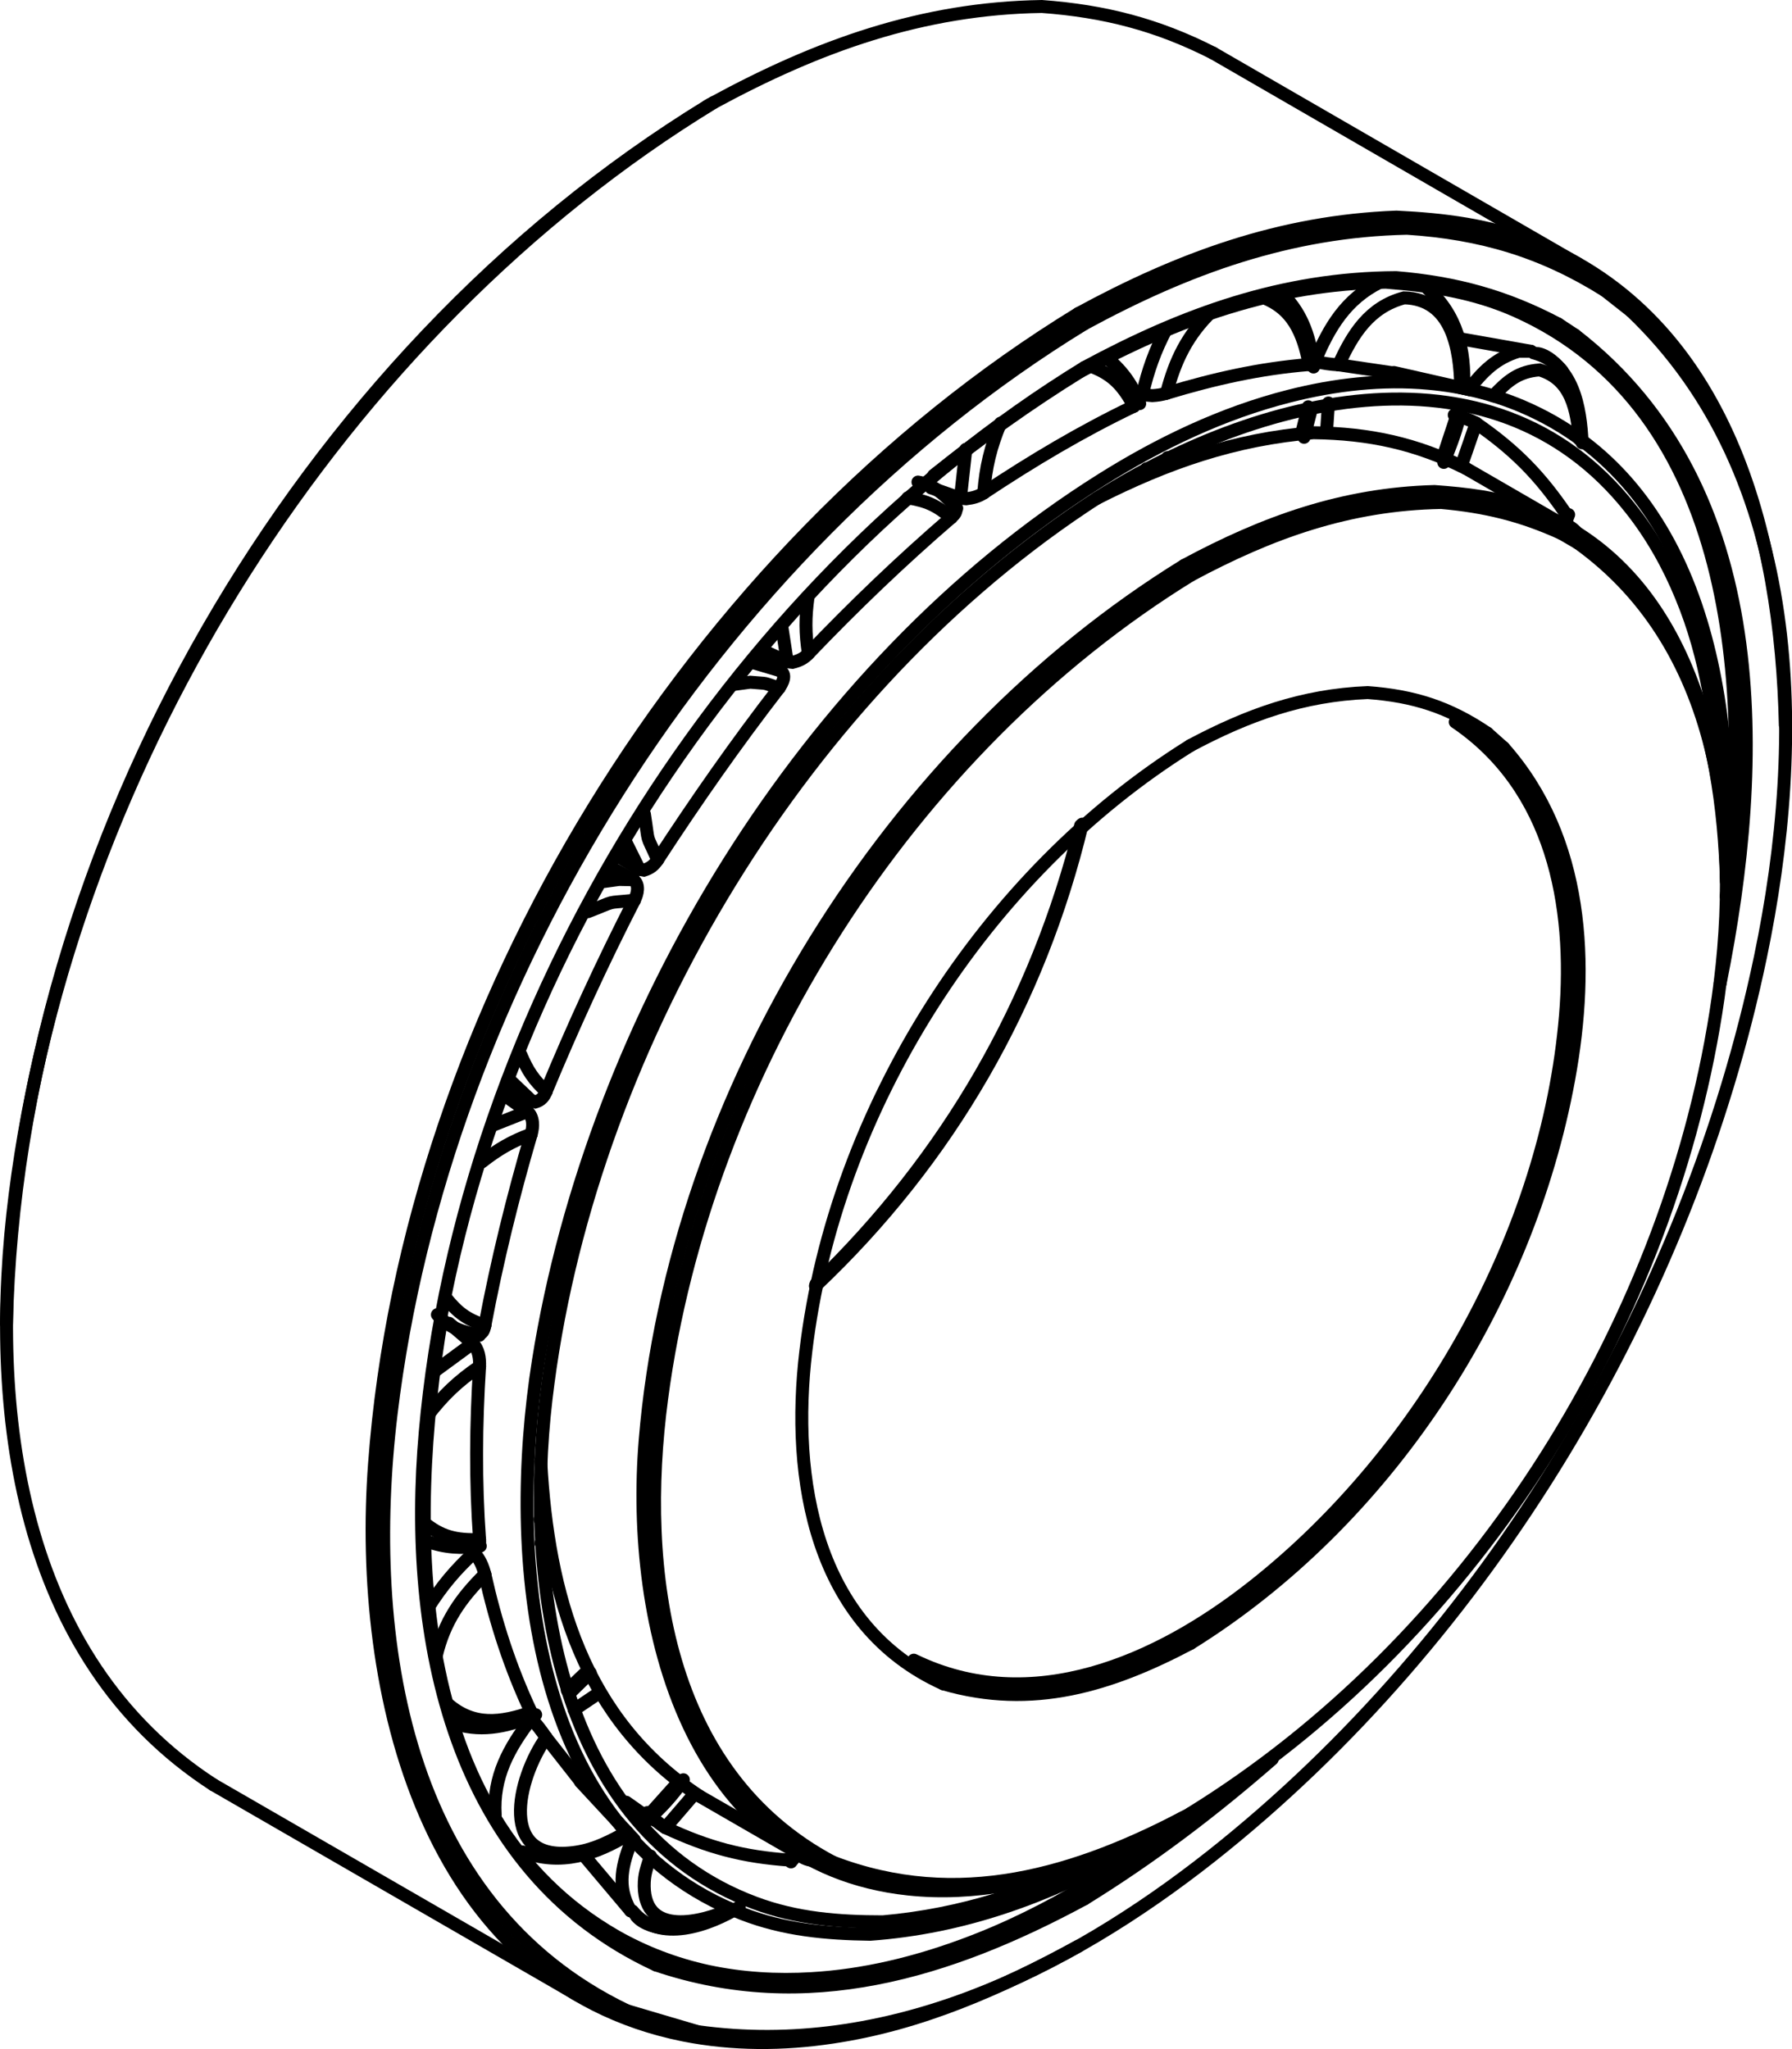 <?xml version="1.0" encoding="iso-8859-1"?>
<!DOCTYPE svg PUBLIC "-//W3C//DTD SVG 1.1//EN" "http://www.w3.org/Graphics/SVG/1.1/DTD/svg11.dtd">
<!-- Generator: Arbortext IsoDraw 7.0 -->
<svg id="Standardebene" width="100%" height="100%" viewBox="0 0 17.981 20.556"
 xmlns="http://www.w3.org/2000/svg" xmlns:xlink="http://www.w3.org/1999/xlink"
 fill-rule="evenodd" clip-rule="evenodd" stroke="#000000" stroke-linecap="round" fill="none" xml:space="preserve">
 <g>
  <path stroke-width="0.13" stroke-linejoin="round" stroke-miterlimit="1" d="M15.836 2.649L12.173 0.533"/>
  <path stroke-width="0.13" stroke-linejoin="round" stroke-miterlimit="1" d="M2.141 17.905L5.807 20.021"/>
  <path stroke-width="0.13" stroke-linejoin="round" stroke-miterlimit="1" d="M15.73 5.29L14.707 4.698"/>
  <path stroke-width="0.13" stroke-linejoin="round" stroke-miterlimit="1" d="M7.017 18.018L8.041 18.609"/>
  <path stroke-width="0.13" stroke-linejoin="round" stroke-miterlimit="1" d="M14.762 3.913L13.987 3.737"/>
  <path stroke-width="0.13" stroke-linejoin="round" stroke-miterlimit="1" d="M5.825 17.876L6.365 18.458"/>
  <path stroke-width="0.13" stroke-linejoin="round" stroke-miterlimit="1" d="M5.11 10.875L5.272 11"/>
  <path stroke-width="0.13" stroke-linejoin="round" stroke-miterlimit="1" d="M7.758 6.697L7.567 6.62"/>
  <path stroke-width="0.13" stroke-linejoin="round" stroke-miterlimit="1" d="M15.361 3.524L14.631 3.395"/>
  <path stroke-width="0.13" stroke-linejoin="round" stroke-miterlimit="1" d="M5.854 18.608L6.328 19.17"/>
  <path stroke-width="0.13" stroke-linejoin="round" stroke-miterlimit="1" d="M7.937 18.679L8.007 18.589"/>
  <path stroke-width="0.13" stroke-linejoin="round" stroke-miterlimit="1" d="M15.696 5.272L15.74 5.163"/>
  <path stroke-width="0.13" stroke-linejoin="round" stroke-miterlimit="1" d="M6.493 18.228L6.283 18.08"/>
  <path stroke-width="0.13" stroke-linejoin="round" stroke-miterlimit="1" d="M7.899 6.639L7.671 6.533"/>
  <path stroke-width="0.13" stroke-linejoin="round" stroke-miterlimit="1" d="M6.165 8.721L6.355 8.826"/>
  <path stroke-width="0.13" stroke-linejoin="round" stroke-miterlimit="1" d="M11.462 3.96L11.39 3.94"/>
  <path stroke-width="0.13" stroke-linejoin="round" stroke-miterlimit="1" d="M4.506 13.275L4.742 13.477"/>
  <path stroke-width="0.13" stroke-linejoin="round" stroke-miterlimit="1" d="M5.07 10.994L5.293 11.151"/>
  <path stroke-width="0.13" stroke-linejoin="round" stroke-miterlimit="1" d="M6.415 8.721L6.232 8.609"/>
  <path stroke-width="0.13" stroke-linejoin="round" stroke-miterlimit="1" d="M4.7 15.522L4.756 15.577"/>
  <path stroke-width="0.13" stroke-linejoin="round" stroke-miterlimit="1" d="M9.637 4.998L9.342 4.894"/>
  <path stroke-width="0.13" d="M6.286 8.461L6.415 8.721"/>
  <path stroke-width="0.13" d="M7.823 6.727L7.546 6.645"/>
  <path stroke-width="0.13" d="M5.123 10.843L5.331 11.041"/>
  <path stroke-width="0.13" d="M6.355 8.826L6.211 8.823L6.065 8.843"/>
  <path stroke-width="0.13" d="M13.432 3.66C13.352 3.656 13.272 3.644 13.194 3.625"/>
  <path stroke-width="0.13" d="M13.987 3.742L13.432 3.66"/>
  <path stroke-width="0.13" d="M11.378 4.075C10.85 4.328 10.359 4.621 9.871 4.945"/>
  <path stroke-width="0.13" d="M9.871 4.945C9.817 4.982 9.76 4.996 9.695 5.004L9.637 4.998"/>
  <path stroke-width="0.13" d="M11.426 4.022L11.426 4.035L11.378 4.075"/>
  <path stroke-width="0.13" d="M6.599 8.625C6.562 8.682 6.524 8.711 6.461 8.73L6.415 8.721"/>
  <path stroke-width="0.13" d="M7.817 6.902C7.386 7.459 6.984 8.034 6.599 8.625"/>
  <path stroke-width="0.13" d="M7.823 6.727C7.9 6.762 7.851 6.854 7.817 6.902"/>
  <path stroke-width="0.13" d="M4.865 15.794C4.974 16.28 5.118 16.727 5.33 17.178"/>
  <path stroke-width="0.13" d="M4.865 13.298C4.855 13.352 4.841 13.38 4.79 13.391"/>
  <path stroke-width="0.13" d="M5.33 11.378C5.144 12.012 4.987 12.649 4.865 13.298"/>
  <path stroke-width="0.13" d="M5.293 11.151C5.355 11.208 5.352 11.303 5.33 11.378"/>
  <path stroke-width="0.13" d="M5.33 17.178L5.341 17.216"/>
  <path stroke-width="0.13" d="M4.756 15.577C4.812 15.637 4.846 15.714 4.865 15.794"/>
  <path stroke-width="0.13" d="M11.859 18.242L11.316 18.585"/>
  <path stroke-width="0.13" d="M11.316 18.585C10.489 19.033 9.673 19.336 8.731 19.405C8.288 19.399 7.868 19.361 7.45 19.199C5.301 18.37 5.094 15.599 5.402 13.654C5.948 10.217 8.076 6.682 11.05 4.814C11.634 4.447 12.266 4.144 12.936 3.974C13.393 3.858 13.868 3.802 14.339 3.846C14.657 3.875 14.973 3.95 15.269 4.075C17.096 4.851 17.411 7.043 17.323 8.791"/>
  <path stroke-width="0.13" d="M5.48 17.432L5.828 17.875"/>
  <path stroke-width="0.13" d="M5.331 17.242C5.387 17.301 5.435 17.365 5.48 17.432"/>
  <path stroke-width="0.13" d="M4.812 15.445C4.815 15.481 4.814 15.489 4.791 15.512"/>
  <path stroke-width="0.13" d="M4.812 13.708C4.775 14.291 4.77 14.862 4.812 15.445"/>
  <path stroke-width="0.13" d="M4.742 13.477C4.804 13.535 4.815 13.628 4.812 13.708"/>
  <path stroke-width="0.13" d="M5.48 10.949C5.458 11.006 5.429 11.038 5.373 11.055L5.331 11.041"/>
  <path stroke-width="0.13" d="M6.365 9.032C6.043 9.66 5.75 10.298 5.48 10.949"/>
  <path stroke-width="0.13" d="M6.355 8.826C6.421 8.875 6.397 8.968 6.365 9.032"/>
  <path stroke-width="0.13" d="M8.112 6.557C8.067 6.607 8.016 6.629 7.952 6.645L7.899 6.639"/>
  <path stroke-width="0.13" d="M9.544 5.193C9.042 5.625 8.57 6.078 8.112 6.557"/>
  <path stroke-width="0.13" d="M9.587 5.083C9.606 5.131 9.58 5.16 9.544 5.193"/>
  <path stroke-width="0.13" d="M13.137 3.657C12.64 3.697 12.182 3.801 11.705 3.945"/>
  <path stroke-width="0.13" d="M11.705 3.945C11.657 3.96 11.612 3.966 11.563 3.969L11.462 3.96"/>
  <path stroke-width="0.13" d="M13.176 3.645L13.173 3.652L13.137 3.657"/>
  <path stroke-width="0.13" d="M15.699 5.254C15.753 5.283 15.801 5.312 15.836 5.363"/>
  <path stroke-width="0.13" d="M14.627 4.139L14.649 4.158"/>
  <path stroke-width="0.13" d="M7.924 18.661C7.453 18.628 7.107 18.536 6.677 18.335"/>
  <path stroke-width="0.13" d="M6.677 18.335C6.61 18.294 6.551 18.242 6.496 18.184"/>
  <path stroke-width="0.13" d="M7.961 18.649L7.924 18.661"/>
  <path stroke-width="0.13" d="M11.06 18.632C10.346 18.978 9.653 19.21 8.859 19.28C8.416 19.28 7.995 19.248 7.575 19.091C5.586 18.347 5.264 15.868 5.479 14.035C5.884 10.585 7.972 7.027 10.872 5.086C12.493 4.001 14.951 3.315 16.362 5.104C16.574 5.371 16.742 5.671 16.871 5.985C17.126 6.599 17.214 7.242 17.26 7.899"/>
  <path stroke-width="0.13" d="M8.157 18.664C8.096 18.661 8.048 18.631 7.998 18.6"/>
  <path stroke-width="0.13" d="M6.519 18.236L6.519 18.239L6.493 18.228"/>
  <path stroke-width="0.13" d="M15.718 5.163L15.724 5.2"/>
  <path stroke-width="0.13" d="M14.811 4.246C15.201 4.516 15.451 4.77 15.718 5.163"/>
  <path stroke-width="0.13" d="M14.592 4.163C14.669 4.184 14.743 4.208 14.811 4.246"/>
  <path stroke-width="0.13" d="M12.173 0.533C11.612 0.247 11.08 0.111 10.454 0.065C9.252 0.083 8.205 0.461 7.158 1.03"/>
  <path stroke-width="0.13" d="M7.158 1.03C3.412 3.318 0.705 7.633 0.152 11.983C-0.121 14.134 0.179 16.635 2.141 17.905"/>
  <path stroke-width="0.13" d="M17.914 7.275C17.873 5.387 17.338 3.202 15.391 2.434C14.943 2.257 14.49 2.201 14.012 2.178C12.85 2.221 11.836 2.593 10.821 3.145"/>
  <path stroke-width="0.13" d="M10.821 3.145C6.937 5.519 4.094 10.132 3.758 14.686C3.589 16.96 4.259 19.893 6.86 20.416C7.351 20.513 7.857 20.512 8.352 20.437C9.237 20.306 10.041 19.949 10.821 19.524"/>
  <path stroke-width="0.13" d="M7.128 1.046L7.099 1.064"/>
  <path stroke-width="0.13" d="M7.099 1.064C3 3.573 0.173 8.474 0.065 13.281"/>
  <path stroke-width="0.13" d="M15.634 3.25C15.105 2.971 14.605 2.835 14.009 2.785C12.868 2.791 11.877 3.149 10.881 3.687"/>
  <path stroke-width="0.13" d="M17.26 9.865C17.708 7.636 17.785 4.894 15.804 3.362"/>
  <path stroke-width="0.13" d="M10.881 19.05C11.557 18.632 12.166 18.17 12.766 17.647"/>
  <path stroke-width="0.13" d="M10.881 3.687C7.272 5.899 4.642 10.141 4.267 14.365C4.084 16.423 4.538 18.768 6.583 19.713"/>
  <path stroke-width="0.13" d="M16.105 2.915C15.474 2.519 14.859 2.338 14.118 2.29C12.938 2.315 11.91 2.689 10.881 3.248"/>
  <path stroke-width="0.13" d="M7 20.382C8.906 20.646 10.689 19.778 12.156 18.62C14.931 16.426 16.942 13.055 17.664 9.602C18.123 7.403 18.103 4.774 16.367 3.121"/>
  <path stroke-width="0.13" d="M10.881 3.248C7.149 5.53 4.447 9.845 3.924 14.186C3.655 16.431 4.044 19.097 6.29 20.172"/>
  <path stroke-width="0.13" d="M17.321 8.993C17.579 6.929 17.422 4.11 15.217 3.121C14.795 2.932 14.364 2.867 13.907 2.831C12.788 2.847 11.814 3.2 10.837 3.729"/>
  <path stroke-width="0.13" d="M4.432 13.227C4.084 15.314 4.068 18.214 6.182 19.426C6.469 19.589 6.78 19.707 7.102 19.777C7.442 19.85 7.794 19.871 8.143 19.85C8.663 19.82 9.175 19.696 9.663 19.516C10.535 19.196 11.304 18.695 12.041 18.138"/>
  <path stroke-width="0.13" d="M10.837 3.729C10.32 4.049 9.843 4.391 9.368 4.769"/>
  <path stroke-width="0.13" d="M15.669 5.352C15.266 5.168 14.9 5.08 14.461 5.041C13.538 5.057 12.75 5.339 11.945 5.772"/>
  <path stroke-width="0.13" d="M11.945 18.193C14.714 16.484 16.71 13.371 17.217 10.16C17.484 8.477 17.321 6.514 15.832 5.447"/>
  <path stroke-width="0.13" d="M11.945 5.772C9.118 7.514 7.075 10.74 6.639 14.031C6.41 15.756 6.671 17.789 8.355 18.681"/>
  <path stroke-width="0.13" d="M9.169 16.655C10.349 17.231 11.615 16.673 12.577 15.913C14.282 14.567 15.526 12.362 15.708 10.189C15.801 9.074 15.577 7.903 14.602 7.243"/>
  <path stroke-width="0.13" d="M14.707 4.698C14.204 4.448 13.74 4.349 13.179 4.341C12.387 4.405 11.705 4.644 11.002 5.001"/>
  <path stroke-width="0.13" d="M5.426 14.664C5.5 15.999 5.852 17.25 7.017 18.018"/>
  <path stroke-width="0.13" d="M17.323 8.845C17.286 7.373 16.87 5.666 15.326 5.102C15.021 4.988 14.718 4.955 14.394 4.931C13.477 4.955 12.689 5.238 11.885 5.671"/>
  <path stroke-width="0.13" d="M11.885 5.671C8.928 7.493 6.764 10.968 6.474 14.445C6.32 16.304 6.913 18.716 9.115 18.951C9.444 18.986 9.776 18.968 10.102 18.911C10.742 18.798 11.319 18.533 11.885 18.228"/>
  <path stroke-width="0.13" d="M14.923 7.355C14.539 7.094 14.185 6.982 13.724 6.948C13.07 6.974 12.519 7.173 11.945 7.479"/>
  <path stroke-width="0.13" d="M11.945 16.487C13.909 15.265 15.323 13.102 15.74 10.829C15.952 9.675 15.896 8.414 15.087 7.501"/>
  <path stroke-width="0.13" d="M11.945 7.479C9.877 8.766 8.374 11.13 8.086 13.554C7.932 14.839 8.176 16.31 9.467 16.893"/>
  <path stroke-width="0.13" d="M8.188 12.881C9.506 11.609 10.4 10.058 10.843 8.282"/>
  <path stroke-width="0.13" d="M8.182 12.901C9.522 11.634 10.429 10.06 10.859 8.268"/>
  <path stroke-width="0.13" d="M6.387 19.225C6.455 19.306 6.594 19.341 6.692 19.346"/>
  <path stroke-width="0.13" d="M15.675 3.721C15.617 3.652 15.531 3.567 15.436 3.548"/>
  <path stroke-width="0.13" d="M6.346 19.172C6.613 19.503 7.118 19.315 7.418 19.132"/>
  <path stroke-width="0.13" d="M15.875 4.442C15.859 4.089 15.787 3.644 15.388 3.54"/>
  <path stroke-width="0.13" d="M5.246 18.579C5.628 18.719 5.969 18.609 6.309 18.402"/>
  <path stroke-width="0.13" d="M14.686 3.895C14.704 3.506 14.618 3.162 14.326 2.897"/>
  <path stroke-width="0.13" d="M14.487 4.639C14.563 4.448 14.619 4.307 14.659 4.117"/>
  <path stroke-width="0.13" d="M6.49 18.266C6.628 18.143 6.753 18.01 6.857 17.855"/>
  <path stroke-width="0.13" d="M5.729 16.972L5.923 16.783"/>
  <path stroke-width="0.13" d="M13.085 4.387L13.154 4.12"/>
  <path stroke-width="0.13" d="M4.58 17.297C4.855 17.379 5.118 17.314 5.375 17.202"/>
  <path stroke-width="0.13" d="M13.18 3.682C13.153 3.415 13.076 3.16 12.881 2.964"/>
  <path stroke-width="0.13" d="M4.278 15.461C4.461 15.526 4.629 15.538 4.819 15.51"/>
  <path stroke-width="0.13" d="M11.436 4.049C11.365 3.867 11.266 3.726 11.118 3.601"/>
  <path stroke-width="0.13" d="M4.389 13.189C4.493 13.319 4.655 13.365 4.81 13.396"/>
  <path stroke-width="0.13" d="M9.6 5.099C9.496 4.979 9.375 4.862 9.211 4.836"/>
  <path stroke-width="0.13" d="M15.849 4.407C15.82 4.11 15.769 3.806 15.449 3.711C15.237 3.726 15.127 3.82 14.984 3.972"/>
  <path stroke-width="0.13" d="M15.361 3.524L15.237 3.524C15.009 3.594 14.884 3.722 14.737 3.907"/>
  <path stroke-width="0.13" d="M13.846 2.831C13.505 3 13.336 3.283 13.194 3.625"/>
  <path stroke-width="0.13" d="M14.657 3.889C14.651 3.496 14.568 3 14.089 2.988C13.743 3.08 13.574 3.347 13.432 3.66"/>
  <path stroke-width="0.13" d="M11.707 3.294C11.589 3.516 11.519 3.714 11.462 3.96"/>
  <path stroke-width="0.13" d="M12.166 3.117C11.916 3.357 11.791 3.613 11.705 3.945"/>
  <path stroke-width="0.13" d="M13.137 3.657C13.074 3.339 12.971 3.088 12.65 2.976"/>
  <path stroke-width="0.13" d="M10.039 4.246C9.939 4.487 9.891 4.685 9.871 4.945"/>
  <path stroke-width="0.13" d="M11.378 4.075C11.265 3.867 11.162 3.754 10.939 3.672"/>
  <path stroke-width="0.13" d="M8.108 5.99C8.08 6.192 8.079 6.355 8.112 6.557"/>
  <path stroke-width="0.13" d="M9.544 5.193C9.396 5.07 9.3 5.025 9.108 4.995"/>
  <path stroke-width="0.13" d="M9.691 4.508L9.637 4.998"/>
  <path stroke-width="0.13" d="M7.844 6.28L7.899 6.639"/>
  <path stroke-width="0.13" d="M6.466 8.167C6.517 8.49 6.471 8.339 6.599 8.625"/>
  <path stroke-width="0.13" d="M7.817 6.902C7.631 6.841 7.727 6.862 7.528 6.844L7.373 6.865"/>
  <path stroke-width="0.13" d="M5.227 10.583C5.293 10.74 5.354 10.833 5.48 10.949"/>
  <path stroke-width="0.13" d="M6.365 9.032C6.051 9.064 6.206 9.028 5.9 9.146"/>
  <path stroke-width="0.13" d="M4.474 13.021C4.596 13.172 4.682 13.233 4.865 13.298"/>
  <path stroke-width="0.13" d="M5.33 11.378C5.137 11.448 4.996 11.531 4.835 11.657"/>
  <path stroke-width="0.13" d="M5.293 11.151L4.95 11.287"/>
  <path stroke-width="0.13" d="M4.243 15.266C4.426 15.419 4.575 15.452 4.812 15.445"/>
  <path stroke-width="0.13" d="M4.812 13.708C4.597 13.855 4.45 13.994 4.291 14.201"/>
  <path stroke-width="0.13" d="M4.742 13.477L4.344 13.769"/>
  <path stroke-width="0.13" d="M4.496 17.097C4.753 17.318 5.025 17.283 5.33 17.178"/>
  <path stroke-width="0.13" d="M4.865 15.794C4.62 16.036 4.458 16.271 4.378 16.609"/>
  <path stroke-width="0.13" d="M4.756 15.577C4.572 15.747 4.434 15.91 4.301 16.121"/>
  <path stroke-width="0.13" d="M5.48 17.432C5.192 17.838 4.98 18.707 5.788 18.58C5.974 18.551 6.128 18.469 6.291 18.379"/>
  <path stroke-width="0.13" d="M5.331 17.242C5.105 17.538 4.945 17.826 4.969 18.207"/>
  <path stroke-width="0.13" d="M6.527 18.62C6.49 18.742 6.463 18.798 6.464 18.923C6.471 19.431 7.043 19.286 7.336 19.152"/>
  <path stroke-width="0.13" d="M6.347 18.44C6.245 18.699 6.181 18.92 6.328 19.17"/>
  <path stroke-width="0.13" d="M6.972 17.992L6.677 18.335"/>
  <path stroke-width="0.13" d="M7.924 18.661L7.987 18.579"/>
  <path stroke-width="0.13" d="M6.006 16.987L5.761 17.152"/>
  <path stroke-width="0.13" d="M6.493 18.228L6.804 17.881"/>
  <path stroke-width="0.13" d="M5.464 15.233L5.418 15.242"/>
  <path stroke-width="0.13" d="M5.495 15.464L5.429 15.48"/>
  <path stroke-width="0.13" d="M5.692 16.957L5.889 16.768"/>
  <path stroke-width="0.13" d="M11.503 4.703L11.519 4.746"/>
  <path stroke-width="0.13" d="M13.061 4.346L13.127 4.081"/>
  <path stroke-width="0.13" d="M11.715 4.591L11.736 4.657"/>
  <path stroke-width="0.13" d="M14.48 4.583L14.627 4.139"/>
  <path stroke-width="0.13" d="M13.33 4.043L13.31 4.339"/>
  <path stroke-width="0.13" d="M15.678 5.259L15.718 5.163"/>
  <path stroke-width="0.13" d="M14.811 4.246L14.663 4.674"/>
  <path stroke-width="0.13" d="M15.804 3.362L15.634 3.25"/>
  <path stroke-width="0.13" d="M6.583 19.713C8.092 20.224 9.525 19.783 10.881 19.05"/>
  <path stroke-width="0.13" d="M16.367 3.121L16.105 2.915"/>
  <path stroke-width="0.13" d="M6.29 20.172L7 20.382"/>
  <path stroke-width="0.13" d="M15.832 5.447L15.669 5.352"/>
  <path stroke-width="0.13" d="M8.355 18.681C9.611 19.163 10.801 18.806 11.945 18.195"/>
  <path stroke-width="0.13" d="M15.087 7.501L14.923 7.355"/>
  <path stroke-width="0.13" d="M9.467 16.893C10.358 17.152 11.144 16.91 11.945 16.487"/>
 </g>
</svg>
